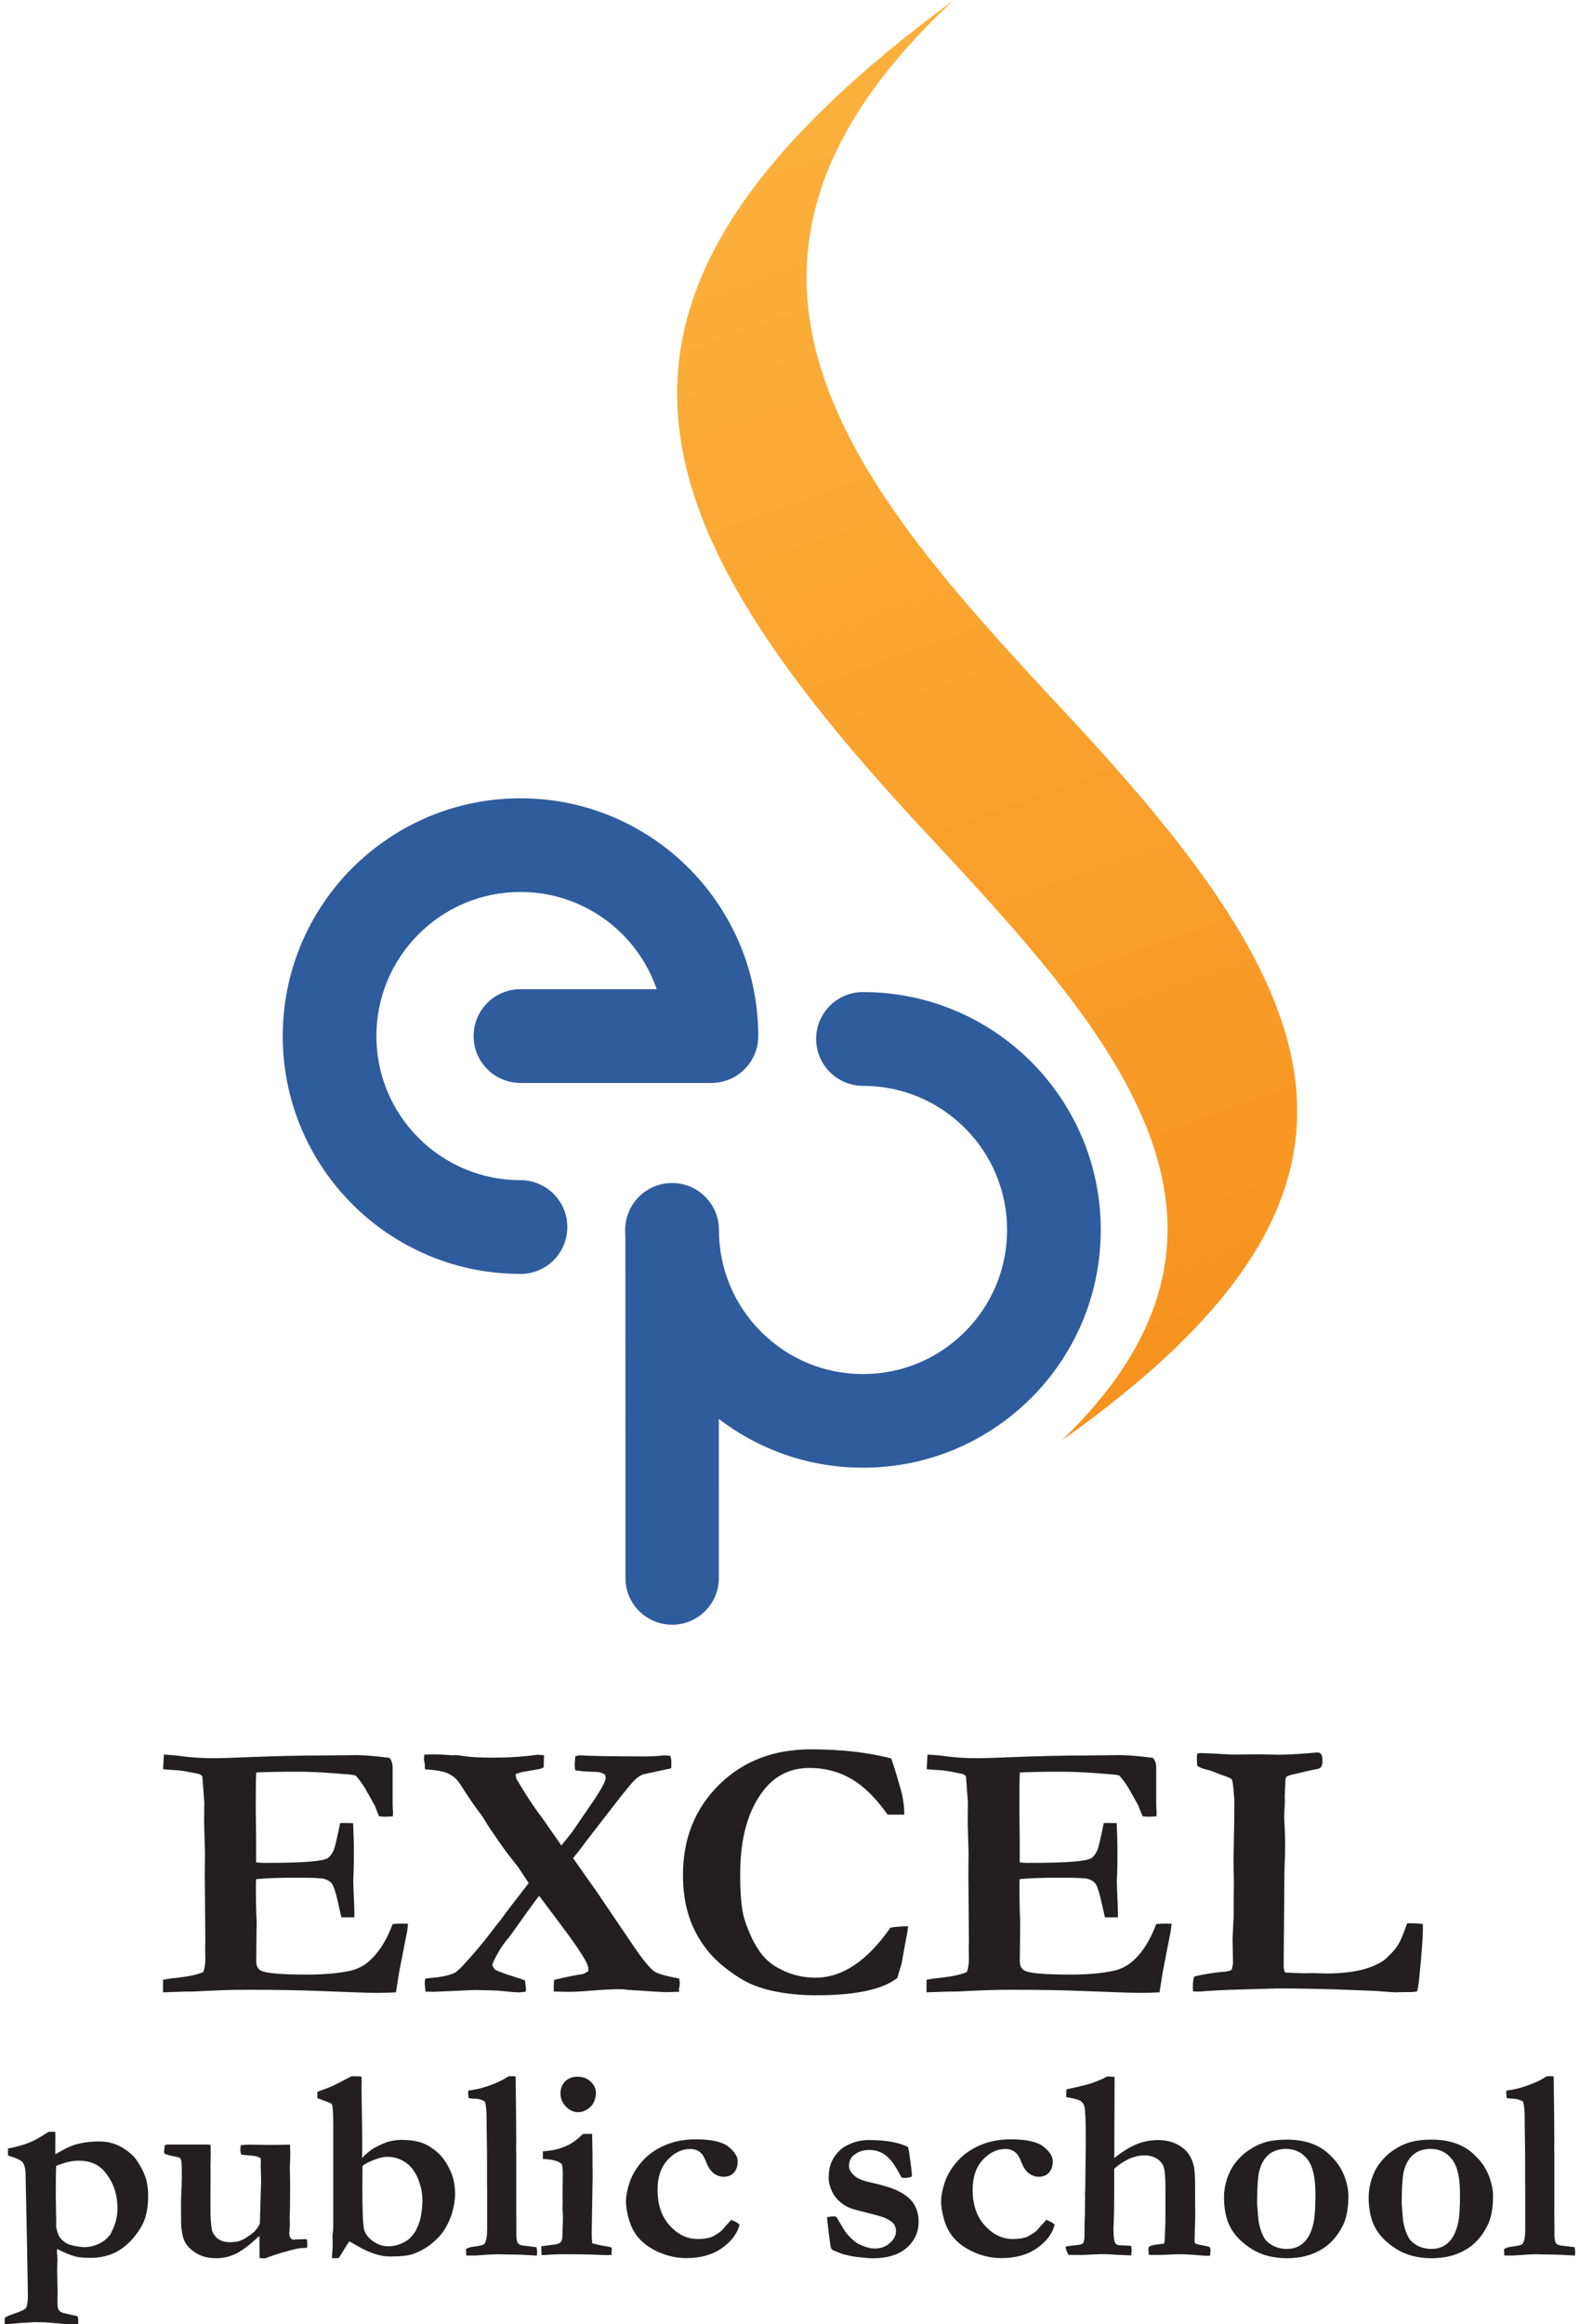 <?xml version="1.0" encoding="utf-8"?>
<!-- Generator: Adobe Illustrator 16.0.0, SVG Export Plug-In . SVG Version: 6.00 Build 0)  -->
<!DOCTYPE svg PUBLIC "-//W3C//DTD SVG 1.1//EN" "http://www.w3.org/Graphics/SVG/1.1/DTD/svg11.dtd">
<svg version="1.1" id="Layer_1" xmlns="http://www.w3.org/2000/svg" xmlns:xlink="http://www.w3.org/1999/xlink" x="0px" y="0px"
	 width="68px" height="100px" viewBox="0 0 68 100" enable-background="new 0 0 68 100" xml:space="preserve">
<path fill="#2E5C9D" d="M26.907,52.917c0-1.114,0.903-2.019,2.018-2.019c1.113,0,2.017,0.903,2.017,2.019
	c0,0.841,0.167,1.642,0.469,2.371c0.313,0.757,0.774,1.438,1.347,2.012c0.573,0.573,1.256,1.034,2.014,1.349
	c0.729,0.302,1.529,0.468,2.371,0.468s1.643-0.166,2.371-0.468c0.756-0.313,1.438-0.774,2.012-1.349
	c0.572-0.571,1.033-1.255,1.348-2.012c0.302-0.729,0.469-1.53,0.469-2.371c0-0.842-0.167-1.644-0.469-2.372
	c-0.313-0.757-0.773-1.439-1.348-2.012c-0.572-0.572-1.256-1.033-2.012-1.347c-0.729-0.302-1.529-0.469-2.371-0.469
	c-1.113,0-2.018-0.903-2.018-2.018c0-1.115,0.902-2.017,2.018-2.017v0.001c1.385,0,2.707,0.275,3.912,0.774
	c1.254,0.52,2.381,1.279,3.322,2.222c0.941,0.943,1.703,2.07,2.223,3.324c0.5,1.204,0.774,2.524,0.774,3.912
	c0,1.385-0.274,2.706-0.774,3.911c-0.52,1.254-1.279,2.382-2.223,3.324c-0.943,0.941-2.068,1.701-3.322,2.222
	c-1.205,0.499-2.527,0.774-3.912,0.774l0,0c-1.242,0-2.435-0.222-3.537-0.627c-0.967-0.356-1.865-0.854-2.67-1.471l0.001,6.844
	h0.001c0,1.109-0.9,2.01-2.011,2.01c-1.111,0-2.01-0.899-2.01-2.01h0.001l-0.002-14.594c-0.002-0.061-0.004-0.124-0.005-0.193
	C26.908,53.009,26.907,52.945,26.907,52.917L26.907,52.917z"/>
<path fill="#2E5C9D" d="M32.634,44.576c0,1.114-0.903,2.017-2.018,2.017H22.4c-1.113,0-2.017-0.902-2.017-2.017
	c0-1.115,0.903-2.017,2.017-2.017h5.864c-0.135-0.393-0.307-0.766-0.513-1.116c-0.268-0.456-0.593-0.876-0.968-1.251
	c-0.573-0.572-1.256-1.033-2.013-1.347c-0.729-0.302-1.53-0.469-2.371-0.469c-0.841,0-1.643,0.167-2.371,0.469
	c-0.757,0.313-1.439,0.774-2.012,1.347c-0.573,0.573-1.034,1.256-1.348,2.013c-0.302,0.729-0.469,1.53-0.469,2.371
	c0,0.841,0.167,1.643,0.469,2.371c0.313,0.757,0.774,1.439,1.348,2.013c0.572,0.572,1.255,1.032,2.012,1.346
	c0.729,0.303,1.53,0.469,2.371,0.469c1.114,0,2.017,0.902,2.017,2.018s-0.901,2.018-2.016,2.018v-0.002
	c-1.386,0-2.707-0.274-3.912-0.774c-1.254-0.521-2.381-1.279-3.323-2.222c-0.942-0.943-1.702-2.07-2.222-3.323
	c-0.499-1.205-0.775-2.526-0.775-3.912c0-1.386,0.276-2.707,0.775-3.912c0.52-1.254,1.279-2.381,2.222-3.323
	c0.943-0.942,2.069-1.703,3.323-2.222c1.205-0.5,2.526-0.775,3.912-0.775c1.386,0,2.707,0.275,3.912,0.775
	c1.254,0.519,2.381,1.279,3.323,2.222c0.942,0.943,1.703,2.069,2.223,3.323C32.357,41.869,32.633,43.19,32.634,44.576L32.634,44.576
	L32.634,44.576z"/>
<linearGradient id="SVGID_1_" gradientUnits="userSpaceOnUse" x1="398.925" y1="-195.373" x2="417.776" y2="-247.982" gradientTransform="matrix(1 0 0 -1 -365 -189)">
	<stop  offset="0" style="stop-color:#FBB03B"/>
	<stop  offset="1" style="stop-color:#F7931E"/>
</linearGradient>
<path fill="url(#SVGID_1_)" d="M45.702,61.969C60.96,51.17,57.223,42.882,46.05,30.878C37.333,21.522,28.286,11.809,41.057,0
	c-17.042,12.521-14.249,21.819-1.384,35.635C47.695,44.247,55.439,52.566,45.702,61.969L45.702,61.969z"/>
<path fill="#231F20" d="M7.056,75.488c0.299,0.016,0.56,0.039,0.78,0.072c0.414,0.057,0.896,0.086,1.441,0.086
	c0.191,0,0.676-0.017,1.458-0.049c1.173-0.046,2.23-0.07,3.177-0.07l1.426-0.016c0.32,0,0.794,0.04,1.421,0.118
	c0.094,0.104,0.14,0.248,0.14,0.425v1.625l0.017,0.322c0,0.033-0.003,0.078-0.009,0.145l-0.322,0.016
	c-0.043,0-0.132-0.005-0.267-0.016c-0.048-0.105-0.113-0.262-0.19-0.467l-0.315-0.56c-0.121-0.236-0.288-0.479-0.503-0.728
	c-0.132-0.035-0.301-0.056-0.506-0.062c-0.054-0.006-0.212-0.021-0.481-0.04c-0.487-0.04-1.014-0.063-1.576-0.063
	c-0.641,0-1.213,0.01-1.717,0.031c-0.016,0.129-0.023,0.648-0.023,1.553l0.016,1.323v0.993c0.132,0.016,0.245,0.023,0.339,0.023
	c0.939,0,1.609-0.02,2.01-0.057c0.398-0.035,0.646-0.087,0.739-0.152c0.095-0.064,0.181-0.182,0.253-0.344
	c0.049-0.115,0.141-0.502,0.274-1.158l0.105-0.008l0.454,0.008c0.021,0.468,0.032,0.822,0.032,1.064
	c0,0.553-0.002,0.907-0.011,1.063c-0.008,0.16-0.013,0.283-0.013,0.371c0,0.144,0.008,0.369,0.023,0.683
	c0.017,0.312,0.024,0.545,0.024,0.698v0.173h-0.56c-0.021-0.084-0.059-0.259-0.118-0.521c-0.104-0.488-0.199-0.793-0.282-0.914
	c-0.064-0.095-0.17-0.166-0.317-0.213c-0.105-0.037-0.492-0.057-1.165-0.057c-0.794,0-1.391,0.021-1.789,0.064
	c-0.005,0.135-0.008,0.227-0.008,0.267c0,0.627,0.011,1.146,0.032,1.562l-0.017,1.702c0,0.198,0.07,0.337,0.213,0.408
	c0.215,0.11,0.874,0.167,1.978,0.167c0.731,0,1.351-0.057,1.861-0.167c0.35-0.078,0.662-0.253,0.928-0.526
	c0.358-0.353,0.654-0.846,0.891-1.481c0.164-0.015,0.299-0.022,0.403-0.022c0.057,0,0.143,0.004,0.259,0.006
	c-0.014,0.133-0.027,0.242-0.038,0.334l-0.048,0.233l-0.291,1.49l-0.143,0.897c-0.342,0.018-0.61,0.024-0.813,0.024
	c-0.293,0-1.079-0.026-2.356-0.078c-0.898-0.038-1.979-0.058-3.247-0.058c-0.629,0-1.404,0.027-2.324,0.078H7.97l-0.954,0.033V85.18
	c0.102-0.027,0.301-0.058,0.6-0.087c0.546-0.063,0.925-0.147,1.135-0.253c0.057-0.152,0.086-0.345,0.086-0.576
	c0-0.089-0.002-0.242-0.008-0.457l0.008-0.244l-0.023-2.971l0.008-0.891l-0.038-1.262l0.009-0.892L8.72,76.572
	c0-0.027-0.005-0.081-0.016-0.159c-0.052-0.056-0.13-0.095-0.234-0.11c-0.059-0.011-0.137-0.025-0.236-0.046
	c-0.302-0.063-0.59-0.103-0.869-0.11c-0.1-0.004-0.216-0.016-0.347-0.03L7.056,75.488L7.056,75.488z M18.263,75.488
	c0.188-0.004,0.342-0.006,0.457-0.006c0.126,0,0.229,0.002,0.307,0.006l0.428,0.031l0.196-0.008c0.027,0,0.121,0.014,0.282,0.04
	c0.296,0.046,0.719,0.07,1.271,0.07c0.683,0,1.328-0.041,1.939-0.127c0.083,0.006,0.175,0.014,0.274,0.024
	c-0.011,0.174-0.017,0.348-0.017,0.521c-0.078,0.034-0.132,0.059-0.164,0.068l-0.78,0.136c-0.064,0.017-0.15,0.043-0.261,0.086
	c0.005,0.094,0.017,0.161,0.032,0.204c0.382,0.656,0.742,1.203,1.079,1.639l0.764,1.098l0.089,0.127l0.449-0.551l0.977-1.43
	c0.236-0.354,0.385-0.613,0.449-0.788c0.021-0.052,0.032-0.103,0.032-0.147l-0.024-0.127c-0.104-0.06-0.19-0.095-0.253-0.109
	c-0.037-0.006-0.137-0.012-0.299-0.018c-0.274-0.004-0.519-0.025-0.734-0.063c-0.016-0.104-0.023-0.183-0.023-0.233
	c0-0.027,0.005-0.092,0.016-0.19c0-0.035,0.003-0.097,0.008-0.181c0.06-0.006,0.11-0.02,0.159-0.041
	c0.474,0.032,1.45,0.049,2.932,0.049c0.188,0,0.355-0.008,0.504-0.023c0.147-0.018,0.236-0.023,0.269-0.023
	c0.051,0,0.132,0.008,0.236,0.023c0.024,0.104,0.038,0.199,0.038,0.282c0,0.054-0.003,0.138-0.008,0.253l-1.214,0.261
	c-0.099,0.038-0.21,0.108-0.33,0.216c-0.121,0.107-0.447,0.504-0.977,1.187l-1.144,1.481c-0.132,0.182-0.239,0.323-0.328,0.432
	c-0.086,0.107-0.164,0.201-0.231,0.287l0.118,0.164c0.288,0.418,0.584,0.834,0.883,1.254l1.568,2.315
	c0.414,0.616,0.724,0.995,0.923,1.136c0.142,0.1,0.5,0.205,1.078,0.314c0.017,0.107,0.024,0.175,0.024,0.207
	c0,0.023-0.014,0.124-0.04,0.29l0.023,0.069l-0.56,0.018c-0.121,0-0.357-0.014-0.707-0.038l-0.971-0.063L26.9,85.592
	c-0.11-0.005-0.186-0.008-0.229-0.008c-0.331,0-0.722,0.02-1.173,0.057c-0.452,0.039-0.783,0.055-0.996,0.055
	c-0.134,0-0.357-0.006-0.669-0.014v-0.207c0-0.095,0.005-0.19,0.016-0.291c0.406-0.104,0.828-0.19,1.27-0.261
	c0.057-0.034,0.124-0.073,0.196-0.11l0.009-0.086c0-0.049-0.009-0.095-0.024-0.144c-0.029-0.099-0.105-0.241-0.221-0.433
	c-0.231-0.369-0.543-0.813-0.937-1.332l-0.938-1.254c-0.121,0.144-0.544,0.728-1.27,1.752c-0.231,0.261-0.425,0.545-0.581,0.85
	c-0.105,0.193-0.159,0.318-0.159,0.372l0.009,0.062l0.102,0.144c0.193,0.089,0.436,0.181,0.727,0.271
	c0.288,0.092,0.474,0.153,0.56,0.187l0.046,0.362v0.039l-0.017,0.086c-0.15,0.021-0.253,0.031-0.307,0.031
	c-0.083,0-0.336-0.021-0.756-0.063c-0.143-0.016-0.398-0.026-0.764-0.032l-0.371-0.008l-1.743,0.077
	c-0.035,0-0.159-0.002-0.369-0.008l-0.032-0.353c0-0.049,0.008-0.116,0.024-0.207c0.089-0.008,0.202-0.021,0.339-0.038
	c0.409-0.037,0.724-0.109,0.944-0.22c0.092-0.05,0.256-0.208,0.498-0.481c0.373-0.41,0.71-0.813,1.009-1.205
	c0.172-0.23,0.309-0.406,0.408-0.521c0.28-0.383,0.697-0.932,1.254-1.646l-0.466-0.701c-0.336-0.414-0.594-0.76-0.779-1.03
	l-0.466-0.679c-0.178-0.295-0.296-0.479-0.353-0.552c-0.253-0.325-0.554-0.764-0.898-1.31c-0.132-0.199-0.301-0.348-0.506-0.441
	c-0.204-0.094-0.538-0.152-1.001-0.18v-0.119c0-0.061-0.002-0.1-0.008-0.126c-0.021-0.101-0.032-0.167-0.032-0.196L18.263,75.488
	L18.263,75.488z M38.354,75.654c0.065,0.16,0.207,0.607,0.416,1.349c0.095,0.336,0.146,0.692,0.15,1.07h-0.719
	c-0.506-0.714-1.024-1.228-1.561-1.539c-0.535-0.313-1.136-0.47-1.798-0.47c-0.814,0-1.472,0.318-1.972,0.953
	c-0.675,0.861-1.014,2.063-1.014,3.604c0,0.895,0.056,1.527,0.172,1.906c0.188,0.613,0.428,1.117,0.718,1.505
	c0.221,0.296,0.509,0.53,0.866,0.702c0.463,0.236,0.956,0.354,1.483,0.354c0.575,0,1.135-0.18,1.674-0.54
	c0.537-0.36,1.055-0.896,1.549-1.61c0.193-0.039,0.449-0.058,0.765-0.063c-0.021,0.198-0.054,0.405-0.103,0.622
	c-0.017,0.083-0.076,0.416-0.181,1.001l-0.073,0.235l-0.109,0.371c-0.32,0.244-0.77,0.432-1.35,0.556
	c-0.582,0.123-1.295,0.185-2.143,0.185c-0.646,0-1.257-0.059-1.832-0.18c-0.576-0.121-1.068-0.314-1.478-0.576
	c-0.6-0.379-1.07-0.788-1.412-1.229c-0.339-0.44-0.595-0.922-0.759-1.441c-0.167-0.521-0.25-1.104-0.25-1.751
	c0-1.565,0.517-2.856,1.55-3.877c1.033-1.021,2.351-1.528,3.953-1.528c0.652,0,1.267,0.033,1.84,0.098
	C37.313,75.426,37.852,75.523,38.354,75.654L38.354,75.654z M39.918,75.488c0.299,0.016,0.561,0.039,0.78,0.072
	c0.413,0.057,0.896,0.086,1.44,0.086c0.191,0,0.676-0.017,1.459-0.049c1.172-0.046,2.229-0.07,3.176-0.07l1.427-0.016
	c0.319,0,0.794,0.04,1.421,0.118c0.094,0.104,0.14,0.248,0.14,0.425v1.625l0.017,0.322c0,0.033-0.002,0.078-0.008,0.145
	l-0.322,0.016c-0.045,0-0.133-0.005-0.268-0.016c-0.049-0.105-0.113-0.262-0.19-0.467l-0.314-0.56
	c-0.12-0.236-0.286-0.479-0.503-0.728c-0.132-0.035-0.301-0.056-0.506-0.062c-0.055-0.006-0.212-0.021-0.48-0.04
	c-0.487-0.04-1.015-0.063-1.576-0.063c-0.642,0-1.213,0.01-1.717,0.031c-0.017,0.129-0.023,0.648-0.023,1.553l0.016,1.323v0.993
	c0.133,0.016,0.245,0.023,0.34,0.023c0.938,0,1.608-0.02,2.01-0.057c0.397-0.035,0.646-0.087,0.738-0.152
	c0.096-0.064,0.182-0.182,0.254-0.344c0.049-0.115,0.141-0.502,0.273-1.158l0.105-0.008l0.453,0.008
	c0.021,0.468,0.032,0.822,0.032,1.064c0,0.553-0.002,0.907-0.011,1.063c-0.008,0.16-0.014,0.283-0.014,0.371
	c0,0.144,0.009,0.369,0.023,0.683c0.018,0.312,0.023,0.545,0.023,0.698v0.173h-0.559c-0.021-0.084-0.06-0.259-0.119-0.521
	c-0.104-0.488-0.199-0.793-0.281-0.914c-0.064-0.095-0.17-0.166-0.317-0.213c-0.104-0.037-0.493-0.057-1.165-0.057
	c-0.794,0-1.391,0.021-1.789,0.064c-0.005,0.135-0.008,0.227-0.008,0.267c0,0.627,0.011,1.146,0.032,1.562l-0.017,1.702
	c0,0.198,0.069,0.337,0.213,0.408c0.215,0.11,0.873,0.167,1.978,0.167c0.731,0,1.351-0.057,1.86-0.167
	c0.351-0.078,0.662-0.253,0.929-0.526c0.358-0.353,0.653-0.846,0.891-1.481c0.164-0.015,0.3-0.022,0.403-0.022
	c0.057,0,0.143,0.004,0.259,0.006c-0.014,0.133-0.026,0.242-0.038,0.334l-0.049,0.233l-0.29,1.49l-0.144,0.897
	c-0.342,0.018-0.609,0.024-0.813,0.024c-0.293,0-1.079-0.026-2.355-0.078c-0.898-0.038-1.979-0.058-3.248-0.058
	c-0.629,0-1.403,0.027-2.323,0.078h-0.331l-0.955,0.033V85.18c0.104-0.027,0.303-0.058,0.602-0.087
	c0.545-0.063,0.924-0.147,1.135-0.253c0.057-0.152,0.086-0.345,0.086-0.576c0-0.089-0.002-0.242-0.008-0.457l0.008-0.244
	l-0.023-2.971l0.008-0.891l-0.037-1.262l0.008-0.892l-0.072-0.976c0-0.027-0.005-0.081-0.016-0.159
	c-0.053-0.056-0.131-0.095-0.234-0.11c-0.061-0.011-0.137-0.025-0.237-0.046c-0.301-0.063-0.589-0.103-0.868-0.11
	c-0.1-0.004-0.216-0.016-0.348-0.03L39.918,75.488L39.918,75.488z M51.395,85.041c0.16-0.046,0.393-0.092,0.688-0.139
	c0.295-0.045,0.471-0.065,0.523-0.065c0.205-0.006,0.343-0.041,0.41-0.103c0.031-0.127,0.049-0.231,0.049-0.314l-0.018-1.01
	l0.049-1.024v-0.653l0.008-0.771l-0.017-0.82l0.03-1.757l0.008-0.797v-0.108c-0.035-0.553-0.072-0.856-0.104-0.912
	c-0.035-0.055-0.187-0.125-0.455-0.207c-0.024-0.012-0.127-0.053-0.299-0.118c-0.133-0.056-0.25-0.091-0.354-0.11
	c-0.185-0.049-0.313-0.104-0.386-0.167c-0.01-0.138-0.017-0.241-0.017-0.315c0-0.041,0.003-0.104,0.009-0.188
	c0.045-0.025,0.098-0.04,0.147-0.04c0.127,0,0.584,0.021,1.372,0.065l1.127-0.01l0.837,0.015c0.36,0,0.826-0.021,1.394-0.07
	c0.17-0.017,0.267-0.024,0.293-0.024c0.078,0,0.133,0.022,0.164,0.064c0.043,0.059,0.063,0.162,0.063,0.314
	c0,0.121-0.025,0.213-0.086,0.274c-0.029,0.037-0.146,0.069-0.348,0.097l-0.977,0.229c-0.025,0.009-0.07,0.03-0.135,0.063
	c-0.021,0.037-0.035,0.065-0.046,0.094l-0.009,0.221l-0.023,0.497v0.144l0.009,0.086c0,0.026-0.009,0.17-0.024,0.434
	c-0.006,0.066-0.008,0.138-0.008,0.205c0,0.083,0.006,0.227,0.017,0.425c0.017,0.313,0.024,0.592,0.024,0.828
	c0,0.272-0.009,0.587-0.024,0.938c-0.005,0.129-0.009,0.301-0.009,0.512l-0.031,3.736c0,0.155,0.025,0.258,0.08,0.307l0.748,0.031
	l0.466-0.008l0.494,0.018c0.848,0,1.513-0.102,1.997-0.295c0.359-0.146,0.597-0.293,0.707-0.44c0.181-0.157,0.324-0.327,0.438-0.511
	c0.113-0.186,0.239-0.489,0.383-0.914h0.252c0.127,0,0.268,0.01,0.426,0.029v0.223c0,0.377-0.049,1.039-0.144,1.984
	c-0.034,0.377-0.071,0.608-0.11,0.694c-0.119,0.021-0.195,0.029-0.229,0.029h-0.29l-0.409,0.009c-0.048,0-0.359-0.021-0.938-0.063
	c-0.105-0.006-0.608-0.024-1.508-0.057c-0.897-0.029-1.777-0.046-2.639-0.046l-1.609,0.046c-0.617,0.016-1.198,0.045-1.739,0.088
	h-0.118c-0.031,0-0.081-0.002-0.15-0.008c-0.011-0.059-0.017-0.107-0.017-0.15C51.337,85.302,51.355,85.141,51.395,85.041
	L51.395,85.041z M0.202,99.986v-0.262c0.07-0.045,0.122-0.072,0.151-0.088l0.45-0.164c0.188-0.072,0.291-0.133,0.314-0.175
	c0.062-0.118,0.09-0.323,0.082-0.618l-0.04-2.322l-0.06-2.887c-0.01-0.21-0.056-0.359-0.134-0.449
	c-0.077-0.088-0.284-0.183-0.619-0.279l-0.004-0.303c0.38-0.073,0.701-0.166,0.962-0.274c0.19-0.078,0.449-0.226,0.776-0.442
	l0.297-0.008l0.006,0.163L2.379,92.51c0,0.023,0.002,0.081,0.006,0.176c0.338-0.207,0.615-0.343,0.834-0.41
	c0.318-0.094,0.671-0.142,1.056-0.142c0.396,0,0.748,0.103,1.055,0.306c0.024,0.015,0.058,0.035,0.1,0.063
	c0.195,0.141,0.337,0.275,0.426,0.402c0.195,0.277,0.335,0.548,0.421,0.816c0.065,0.202,0.099,0.455,0.099,0.758
	c0,0.404-0.054,0.748-0.157,1.027c-0.104,0.278-0.286,0.563-0.543,0.848C5.417,96.637,5.143,96.84,4.85,96.96
	c-0.295,0.121-0.604,0.181-0.926,0.181c-0.318,0-0.546-0.021-0.682-0.058c-0.261-0.074-0.52-0.185-0.776-0.326
	c-0.012,0.062-0.018,0.103-0.018,0.127l0.018,0.157c0.004,0.044,0.006,0.096,0.006,0.157c0,0.028-0.004,0.181-0.012,0.462
	l0.019,1.063c0,0.022-0.003,0.102-0.007,0.231v0.063c0,0.146,0.011,0.248,0.03,0.316c0.014,0.037,0.048,0.081,0.098,0.127
	c0.04,0.016,0.075,0.034,0.111,0.053c0.121,0.023,0.228,0.047,0.318,0.07c0.092,0.021,0.188,0.042,0.289,0.059
	c0.034,0.043,0.052,0.101,0.052,0.17c0,0.041-0.002,0.104-0.006,0.188H3.259c-0.226,0-0.383-0.005-0.472-0.014l-0.881-0.074H1.689
	l-0.203-0.006l-0.205,0.016l-0.314,0.018c-0.117,0.006-0.245,0.016-0.384,0.031c-0.142,0.016-0.241,0.022-0.305,0.022L0.202,99.986
	L0.202,99.986z M2.414,95.816c0.015,0.045,0.024,0.08,0.028,0.104C2.486,96.1,2.54,96.227,2.605,96.3
	c0.121,0.14,0.259,0.232,0.414,0.28c0.233,0.064,0.438,0.1,0.613,0.1c0.201,0,0.4-0.043,0.592-0.129s0.348-0.199,0.464-0.345
	c0.016-0.021,0.039-0.046,0.069-0.082c0.028-0.062,0.05-0.106,0.065-0.14c0.155-0.303,0.233-0.627,0.233-0.969
	c0-0.631-0.188-1.16-0.562-1.593c-0.259-0.307-0.629-0.461-1.107-0.461c-0.284,0-0.606,0.073-0.968,0.224
	C2.406,93.336,2.4,93.762,2.4,94.461l0.02,1.129C2.42,95.615,2.418,95.691,2.414,95.816L2.414,95.816z M7.091,92.298
	c0.042-0.014,0.078-0.024,0.104-0.032h1.738l0.13,0.012l0.006,0.391l-0.012,0.57l0.006,0.297l-0.006,0.883v0.602
	c0,0.393,0.021,0.701,0.063,0.926c0.06,0.172,0.153,0.302,0.283,0.389c0.131,0.088,0.288,0.131,0.476,0.131
	c0.175,0,0.316-0.018,0.426-0.051c0.109-0.036,0.235-0.102,0.376-0.199c0.142-0.098,0.233-0.168,0.271-0.209
	c0.113-0.126,0.19-0.238,0.232-0.345l0.042-1.453c0.008-0.151,0.012-0.274,0.012-0.373c0-0.101-0.004-0.229-0.01-0.382
	c-0.006-0.153-0.008-0.241-0.008-0.26l0.006-0.217l-0.012-0.127c-0.094-0.061-0.224-0.097-0.391-0.111l-0.392-0.03
	c-0.022-0.011-0.044-0.022-0.064-0.039c-0.016-0.078-0.023-0.136-0.023-0.176c0-0.046,0.006-0.113,0.018-0.199
	c0.13-0.019,0.239-0.026,0.333-0.026l0.897,0.012c0.243,0,0.538-0.004,0.888-0.012l0.013,0.438l-0.019,0.561l0.013,0.698
	l-0.007,1.003l-0.012,0.45l0.006,0.303c-0.016,0.203-0.023,0.316-0.023,0.345c0,0.099,0.018,0.17,0.052,0.215
	c0.036,0.049,0.069,0.072,0.1,0.072l0.537-0.019l0.07,0.012c0.012,0.136,0.018,0.214,0.018,0.233c0,0.027-0.006,0.068-0.018,0.127
	c-0.207,0.009-0.354,0.021-0.444,0.042c-0.416,0.094-0.87,0.231-1.364,0.414l-0.232-0.013l-0.006-0.951
	c-0.048,0.039-0.115,0.1-0.205,0.182c-0.343,0.305-0.635,0.51-0.88,0.615c-0.245,0.107-0.502,0.16-0.771,0.16
	c-0.319,0-0.596-0.064-0.829-0.198c-0.232-0.131-0.403-0.295-0.513-0.49c-0.082-0.149-0.136-0.368-0.164-0.651
	c-0.008-0.073-0.012-0.455-0.012-1.144l0.006-0.188c0.021-0.381,0.03-0.662,0.03-0.847c0-0.31-0.006-0.518-0.019-0.622
	c-0.004-0.053-0.023-0.109-0.058-0.176c-0.056-0.023-0.119-0.042-0.192-0.052C7.309,92.74,7.153,92.7,7.091,92.66
	c-0.02-0.012-0.029-0.037-0.029-0.075c0-0.024,0.004-0.054,0.008-0.094C7.075,92.454,7.083,92.389,7.091,92.298L7.091,92.298z
	 M13.657,90.001l0.496-0.188c0.126-0.045,0.45-0.207,0.974-0.482h0.257c0.065,0,0.126,0.003,0.175,0.012
	c0.005,0.113,0.007,0.191,0.007,0.232l-0.007,0.238l0.03,2.194l-0.006,0.841c0.111-0.125,0.263-0.256,0.448-0.393
	c0.039-0.025,0.146-0.082,0.322-0.166c0.173-0.084,0.314-0.139,0.42-0.161c0.186-0.042,0.351-0.063,0.496-0.063
	c0.384,0,0.698,0.051,0.941,0.146c0.243,0.098,0.472,0.251,0.688,0.458c0.217,0.209,0.397,0.5,0.545,0.872
	c0.094,0.238,0.142,0.527,0.142,0.87c0,0.221-0.038,0.472-0.115,0.748c-0.076,0.278-0.199,0.55-0.371,0.813
	c-0.123,0.191-0.298,0.379-0.527,0.561c-0.227,0.184-0.487,0.328-0.784,0.438c-0.193,0.074-0.525,0.112-0.998,0.112
	c-0.432,0-0.915-0.159-1.451-0.479c-0.142-0.084-0.24-0.144-0.305-0.174c-0.077,0.111-0.163,0.25-0.259,0.408
	c-0.096,0.159-0.159,0.264-0.195,0.314l-0.292,0.006c0-0.094,0.006-0.188,0.016-0.287c0.01-0.098,0.014-0.188,0.014-0.271
	l-0.006-0.433l0.018-0.151c0.009-0.063,0.013-0.17,0.013-0.326v-4.265c0-0.429-0.015-0.707-0.042-0.835
	c-0.008-0.04-0.022-0.066-0.044-0.085c-0.02-0.017-0.219-0.097-0.598-0.235v-0.269H13.657z M15.601,93.191l-0.006,0.91
	c0,1.008,0.024,1.608,0.072,1.809c0.05,0.197,0.179,0.369,0.388,0.516c0.211,0.146,0.433,0.219,0.665,0.219
	c0.171,0,0.343-0.035,0.514-0.104s0.301-0.147,0.391-0.233c0.137-0.127,0.236-0.264,0.305-0.408
	c0.104-0.225,0.171-0.432,0.196-0.617c0.036-0.256,0.055-0.461,0.055-0.611c0-0.318-0.066-0.636-0.197-0.947
	c-0.13-0.313-0.313-0.549-0.548-0.701c-0.235-0.153-0.492-0.23-0.767-0.23c-0.171,0-0.374,0.05-0.607,0.146
	C15.828,93.032,15.675,93.118,15.601,93.191L15.601,93.191z M20.051,96.768c0.084-0.059,0.197-0.095,0.336-0.11
	c0.27-0.031,0.423-0.071,0.463-0.123c0.077-0.101,0.115-0.308,0.115-0.617v-1.646l-0.004-0.393v-1.177l-0.019-1.349v-0.232
	c0-0.32-0.025-0.557-0.075-0.706c-0.138-0.082-0.283-0.121-0.438-0.121c-0.094,0-0.181-0.011-0.263-0.03
	c-0.012-0.098-0.018-0.17-0.018-0.216c0-0.03,0.004-0.067,0.012-0.104c0.307-0.035,0.627-0.112,0.958-0.236
	c0.33-0.122,0.583-0.247,0.759-0.376l0.163-0.007c0.033,0,0.085,0.002,0.151,0.007c0.018,1.346,0.027,2.269,0.027,2.765
	c0,0.147-0.002,0.268-0.006,0.357v0.033l0.006,0.111v2.584l0.006,0.851v0.142c0,0.167,0.028,0.285,0.082,0.354
	c0.048,0.053,0.147,0.082,0.299,0.094c0.081,0.009,0.242,0.027,0.483,0.061c0.021,0.082,0.03,0.147,0.03,0.197
	c0,0.039-0.004,0.094-0.012,0.163l-0.462-0.024c-0.257-0.018-0.58-0.026-0.968-0.026l-0.215-0.007c-0.224,0-0.544,0.019-0.964,0.053
	H20.07L20.051,96.768L20.051,96.768z M24.122,90.064c0-0.209,0.068-0.383,0.203-0.517c0.138-0.134,0.313-0.2,0.525-0.2
	c0.229,0,0.421,0.07,0.572,0.213c0.151,0.142,0.227,0.303,0.227,0.481c0,0.131-0.029,0.263-0.09,0.396
	c-0.06,0.133-0.155,0.237-0.284,0.316c-0.132,0.082-0.265,0.122-0.4,0.122c-0.188,0-0.358-0.082-0.516-0.241
	C24.2,90.477,24.122,90.287,24.122,90.064L24.122,90.064z M23.306,97.023l-0.012-0.379l0.659-0.088
	c0.098-0.027,0.163-0.067,0.201-0.119c0.038-0.053,0.056-0.17,0.056-0.354v-0.063c0-0.049,0.002-0.133,0.008-0.256
	c0.006-0.121,0.01-0.23,0.01-0.324c0-0.073-0.006-0.215-0.018-0.424l0.006-0.293L24.21,94.45l0.012-0.949
	c0-0.121-0.012-0.245-0.036-0.375c-0.041-0.058-0.119-0.106-0.232-0.149c-0.113-0.043-0.309-0.074-0.589-0.095v-0.325
	c0.399-0.022,0.752-0.106,1.055-0.252c0.207-0.094,0.43-0.259,0.671-0.496h0.393c0.014,0.481,0.021,1.109,0.021,1.881l-0.039,2.379
	c0,0.162,0.008,0.311,0.021,0.442c0.121,0.042,0.318,0.087,0.589,0.128c0.105,0.016,0.189,0.036,0.251,0.059l-0.006,0.32
	c-0.104,0.004-0.181,0.006-0.232,0.006c-0.058,0-0.147-0.004-0.27-0.01c-0.396-0.021-0.926-0.029-1.591-0.029
	c-0.19,0-0.376,0.006-0.555,0.02C23.493,97.018,23.372,97.023,23.306,97.023L23.306,97.023z M31.474,95.502
	c0.062,0.033,0.109,0.059,0.139,0.068c0.09,0.039,0.161,0.089,0.218,0.146c-0.106,0.389-0.36,0.725-0.765,1.01
	c-0.404,0.285-0.916,0.426-1.535,0.426c-0.389,0-0.772-0.08-1.155-0.244c-0.38-0.163-0.685-0.381-0.91-0.646
	c-0.175-0.207-0.306-0.46-0.394-0.759c-0.088-0.301-0.132-0.556-0.132-0.765c0-0.254,0.056-0.539,0.163-0.86
	c0.11-0.319,0.293-0.623,0.55-0.907c0.257-0.283,0.579-0.51,0.972-0.678c0.391-0.167,0.83-0.251,1.32-0.251
	c0.673,0,1.141,0.106,1.405,0.317c0.265,0.209,0.398,0.42,0.398,0.629c0,0.207-0.054,0.367-0.161,0.486
	c-0.107,0.118-0.253,0.178-0.44,0.178c-0.159,0-0.307-0.051-0.439-0.156c-0.136-0.105-0.247-0.283-0.337-0.531
	c-0.069-0.178-0.159-0.311-0.269-0.391c-0.107-0.078-0.239-0.117-0.391-0.117c-0.366,0-0.692,0.157-0.979,0.47
	c-0.288,0.314-0.432,0.74-0.432,1.28c0,0.65,0.175,1.166,0.527,1.549c0.353,0.385,0.753,0.575,1.198,0.575
	c0.224,0,0.41-0.026,0.565-0.075c0.098-0.035,0.231-0.111,0.398-0.229c0.042-0.029,0.124-0.113,0.241-0.252
	C31.35,95.639,31.43,95.548,31.474,95.502L31.474,95.502z M35.593,95.391c0.115-0.023,0.201-0.033,0.257-0.033
	c0.026,0,0.067,0.002,0.121,0.004l0.053,0.061c0.211,0.367,0.349,0.594,0.414,0.67c0.138,0.159,0.271,0.287,0.403,0.385
	c0.091,0.063,0.229,0.127,0.421,0.193c0.127,0.045,0.264,0.068,0.407,0.068c0.245,0,0.454-0.079,0.63-0.236
	c0.176-0.156,0.264-0.326,0.264-0.51c0-0.125-0.035-0.23-0.101-0.318c-0.065-0.087-0.198-0.173-0.396-0.259
	c-0.099-0.044-0.342-0.113-0.732-0.211c-0.391-0.097-0.627-0.161-0.709-0.19c-0.184-0.07-0.346-0.168-0.484-0.293
	c-0.145-0.123-0.252-0.265-0.324-0.42c-0.103-0.222-0.152-0.412-0.152-0.572c0-0.295,0.042-0.537,0.128-0.727
	c0.086-0.188,0.207-0.354,0.362-0.498c0.113-0.109,0.283-0.209,0.51-0.298c0.229-0.088,0.472-0.134,0.732-0.134
	c0.367,0,0.694,0.025,0.974,0.076c0.28,0.051,0.519,0.127,0.713,0.227c0.021,0.09,0.056,0.297,0.099,0.619s0.064,0.514,0.064,0.57
	c0,0.028-0.006,0.057-0.018,0.088c-0.103,0.033-0.187,0.047-0.252,0.047c-0.039,0-0.096-0.002-0.168-0.01
	c-0.037-0.057-0.082-0.139-0.141-0.246c-0.188-0.346-0.378-0.592-0.575-0.732c-0.196-0.141-0.423-0.213-0.679-0.213
	c-0.27,0-0.494,0.078-0.678,0.232c-0.133,0.113-0.198,0.268-0.198,0.463c0,0.127,0.069,0.257,0.21,0.391
	c0.136,0.135,0.373,0.238,0.711,0.309c0.51,0.113,0.887,0.226,1.127,0.338c0.35,0.164,0.596,0.356,0.737,0.578
	c0.141,0.221,0.213,0.478,0.213,0.771c0,0.449-0.169,0.826-0.511,1.128c-0.34,0.301-0.838,0.452-1.49,0.452
	c-0.086,0-0.309-0.02-0.672-0.059c-0.162-0.02-0.354-0.06-0.576-0.117c-0.055-0.016-0.195-0.071-0.428-0.17
	c-0.041-0.022-0.07-0.051-0.09-0.084c-0.018-0.032-0.043-0.195-0.078-0.486C35.629,95.77,35.598,95.484,35.593,95.391L35.593,95.391
	z"/>
<path fill="#231F20" d="M45.036,95.502c0.062,0.033,0.108,0.059,0.14,0.068c0.09,0.039,0.161,0.089,0.217,0.146
	c-0.104,0.389-0.359,0.725-0.765,1.01c-0.403,0.285-0.916,0.426-1.535,0.426c-0.388,0-0.772-0.08-1.153-0.244
	c-0.381-0.163-0.687-0.381-0.91-0.646c-0.176-0.207-0.307-0.46-0.396-0.759c-0.087-0.301-0.131-0.556-0.131-0.765
	c0-0.254,0.056-0.539,0.163-0.86c0.109-0.319,0.293-0.623,0.55-0.907c0.257-0.283,0.579-0.51,0.972-0.678
	c0.391-0.167,0.83-0.251,1.319-0.251c0.673,0,1.142,0.106,1.406,0.317c0.265,0.209,0.397,0.42,0.397,0.629
	c0,0.207-0.055,0.367-0.162,0.486c-0.106,0.118-0.252,0.178-0.438,0.178c-0.159,0-0.308-0.051-0.44-0.156
	c-0.135-0.105-0.246-0.283-0.336-0.531c-0.069-0.178-0.158-0.311-0.27-0.391c-0.107-0.078-0.238-0.117-0.391-0.117
	c-0.365,0-0.692,0.157-0.979,0.47c-0.289,0.314-0.434,0.74-0.434,1.28c0,0.65,0.177,1.166,0.529,1.549
	c0.352,0.385,0.752,0.575,1.197,0.575c0.223,0,0.41-0.026,0.564-0.075c0.099-0.035,0.23-0.111,0.398-0.229
	c0.042-0.029,0.123-0.113,0.24-0.252C44.913,95.639,44.992,95.548,45.036,95.502L45.036,95.502z M45.864,96.656
	c0.063-0.016,0.235-0.039,0.52-0.069c0.126-0.017,0.203-0.044,0.233-0.081c0.04-0.061,0.06-0.197,0.06-0.415v-0.414l0.017-0.438
	v-0.478l0.007-0.118l-0.007-0.289l0.012-0.101l0.023-2.119v-0.163c0-0.723-0.02-1.171-0.058-1.342
	c-0.022-0.1-0.079-0.179-0.167-0.238c-0.088-0.059-0.293-0.111-0.615-0.164v-0.121c0-0.059,0.004-0.131,0.012-0.217l0.49-0.104
	c0.098-0.028,0.19-0.053,0.28-0.07c0.218-0.048,0.492-0.146,0.822-0.293c0.058-0.035,0.11-0.063,0.163-0.087l0.314,0.022
	l-0.013,3.488c0.354-0.279,0.677-0.478,0.968-0.596c0.293-0.117,0.596-0.175,0.91-0.175c0.301,0,0.561,0.054,0.78,0.161
	c0.219,0.104,0.388,0.238,0.51,0.396c0.119,0.157,0.205,0.349,0.257,0.573c0.034,0.152,0.053,0.443,0.053,0.876v0.373l0.006,0.821
	l-0.03,1.19c0.017,0.036,0.034,0.058,0.054,0.069c0.046,0.021,0.161,0.048,0.346,0.081c0.104,0.021,0.186,0.038,0.244,0.055
	c0.03,0.058,0.047,0.103,0.047,0.14l-0.006,0.045c-0.01,0.045-0.014,0.108-0.014,0.193l-0.133,0.006
	c-0.059,0-0.174-0.008-0.346-0.022c-0.326-0.03-0.602-0.046-0.821-0.046c-0.144,0-0.337,0.008-0.577,0.022
	c-0.172,0.007-0.389,0.011-0.653,0.011c-0.044,0-0.081-0.006-0.116-0.017v-0.142l-0.014-0.075c0-0.03,0.012-0.073,0.03-0.127
	c0.09-0.044,0.192-0.072,0.313-0.086c0.117-0.015,0.23-0.028,0.334-0.044c0.017-0.073,0.025-0.119,0.029-0.141l0.03-0.852v-1.43
	c0-0.424-0.024-0.709-0.071-0.86c-0.046-0.149-0.145-0.271-0.291-0.366c-0.146-0.095-0.326-0.145-0.538-0.145
	c-0.245,0-0.481,0.059-0.712,0.172c-0.232,0.115-0.431,0.251-0.594,0.406v1.021c0,0.56-0.006,0.979-0.018,1.261
	c-0.01,0.168-0.012,0.271-0.012,0.314c0,0.27,0.018,0.451,0.053,0.554c0.017,0.048,0.058,0.091,0.127,0.129
	c0.146,0.011,0.266,0.019,0.36,0.021c0.095,0.001,0.171,0.01,0.229,0.024c0.009,0.098,0.013,0.166,0.013,0.205
	c0,0.055-0.009,0.12-0.024,0.197l-0.646-0.029c-0.244-0.019-0.463-0.027-0.658-0.027l-0.816,0.039l-0.57-0.006
	c-0.04-0.054-0.08-0.151-0.124-0.291v-0.07H45.864z M57.291,92.771c0.249,0.24,0.434,0.519,0.559,0.83
	c0.121,0.313,0.183,0.607,0.183,0.885c0,0.521-0.079,0.941-0.238,1.261c-0.241,0.481-0.565,0.838-0.974,1.065
	c-0.408,0.229-0.885,0.346-1.424,0.346c-0.607,0-1.121-0.139-1.543-0.408c-0.422-0.271-0.724-0.581-0.904-0.928
	c-0.182-0.346-0.271-0.776-0.271-1.29c0-0.259,0.043-0.521,0.127-0.784c0.086-0.262,0.203-0.49,0.354-0.686
	c0.15-0.194,0.314-0.357,0.494-0.489c0.261-0.188,0.521-0.321,0.783-0.4c0.265-0.079,0.582-0.118,0.955-0.118
	C56.202,92.055,56.837,92.292,57.291,92.771L57.291,92.771z M54.102,94.789c0.033,0.484,0.061,0.761,0.075,0.834
	c0.05,0.262,0.13,0.484,0.239,0.671c0.073,0.122,0.195,0.228,0.366,0.321c0.171,0.093,0.376,0.142,0.612,0.142
	c0.285,0,0.523-0.092,0.717-0.272c0.195-0.18,0.336-0.463,0.421-0.85c0.056-0.252,0.082-0.666,0.082-1.242
	c0-0.705-0.115-1.207-0.351-1.5c-0.234-0.295-0.539-0.439-0.921-0.439c-0.301,0-0.548,0.083-0.745,0.25
	c-0.195,0.168-0.332,0.414-0.408,0.74C54.137,93.652,54.107,94.104,54.102,94.789L54.102,94.789z M63.516,92.771
	c0.248,0.24,0.435,0.519,0.558,0.83c0.12,0.313,0.184,0.607,0.184,0.885c0,0.521-0.08,0.941-0.239,1.261
	c-0.24,0.481-0.564,0.838-0.974,1.065c-0.408,0.229-0.884,0.346-1.424,0.346c-0.606,0-1.12-0.139-1.543-0.408
	c-0.423-0.271-0.724-0.581-0.903-0.928c-0.182-0.346-0.271-0.776-0.271-1.29c0-0.259,0.043-0.521,0.129-0.784
	c0.085-0.262,0.203-0.49,0.353-0.686c0.151-0.194,0.314-0.357,0.493-0.489c0.262-0.188,0.521-0.321,0.785-0.4
	c0.263-0.079,0.581-0.118,0.953-0.118C62.426,92.055,63.061,92.292,63.516,92.771L63.516,92.771z M60.325,94.789
	c0.034,0.484,0.06,0.761,0.075,0.834c0.051,0.262,0.129,0.484,0.238,0.671c0.073,0.122,0.195,0.228,0.366,0.321
	c0.172,0.094,0.377,0.142,0.613,0.142c0.284,0,0.522-0.092,0.717-0.272c0.194-0.18,0.335-0.463,0.42-0.85
	c0.058-0.252,0.082-0.666,0.082-1.242c0-0.705-0.114-1.207-0.351-1.5c-0.232-0.295-0.539-0.439-0.92-0.439
	c-0.301,0-0.549,0.083-0.744,0.25c-0.197,0.168-0.333,0.414-0.41,0.74C60.361,93.652,60.331,94.104,60.325,94.789L60.325,94.789z
	 M64.729,96.768c0.084-0.059,0.197-0.095,0.336-0.11c0.271-0.031,0.424-0.071,0.463-0.123c0.078-0.101,0.115-0.308,0.115-0.617
	v-1.646l-0.004-0.393v-1.177l-0.019-1.349v-0.232c0-0.32-0.024-0.557-0.075-0.706c-0.138-0.082-0.283-0.121-0.438-0.121
	c-0.094,0-0.182-0.011-0.264-0.03c-0.012-0.098-0.018-0.17-0.018-0.216c0-0.03,0.004-0.067,0.012-0.104
	c0.307-0.035,0.627-0.112,0.958-0.236c0.33-0.122,0.583-0.247,0.759-0.376l0.163-0.007c0.033,0,0.085,0.002,0.15,0.007
	c0.019,1.346,0.028,2.269,0.028,2.765c0,0.147-0.002,0.268-0.006,0.357v0.033l0.006,0.111v2.584l0.006,0.851v0.142
	c0,0.167,0.027,0.285,0.082,0.354c0.048,0.053,0.146,0.082,0.299,0.094c0.081,0.009,0.242,0.027,0.482,0.061
	c0.021,0.082,0.03,0.147,0.03,0.197c0,0.039-0.004,0.094-0.012,0.163l-0.464-0.024c-0.256-0.018-0.578-0.026-0.967-0.026
	l-0.215-0.007c-0.224,0-0.543,0.019-0.965,0.053h-0.426L64.729,96.768L64.729,96.768z"/>
</svg>
